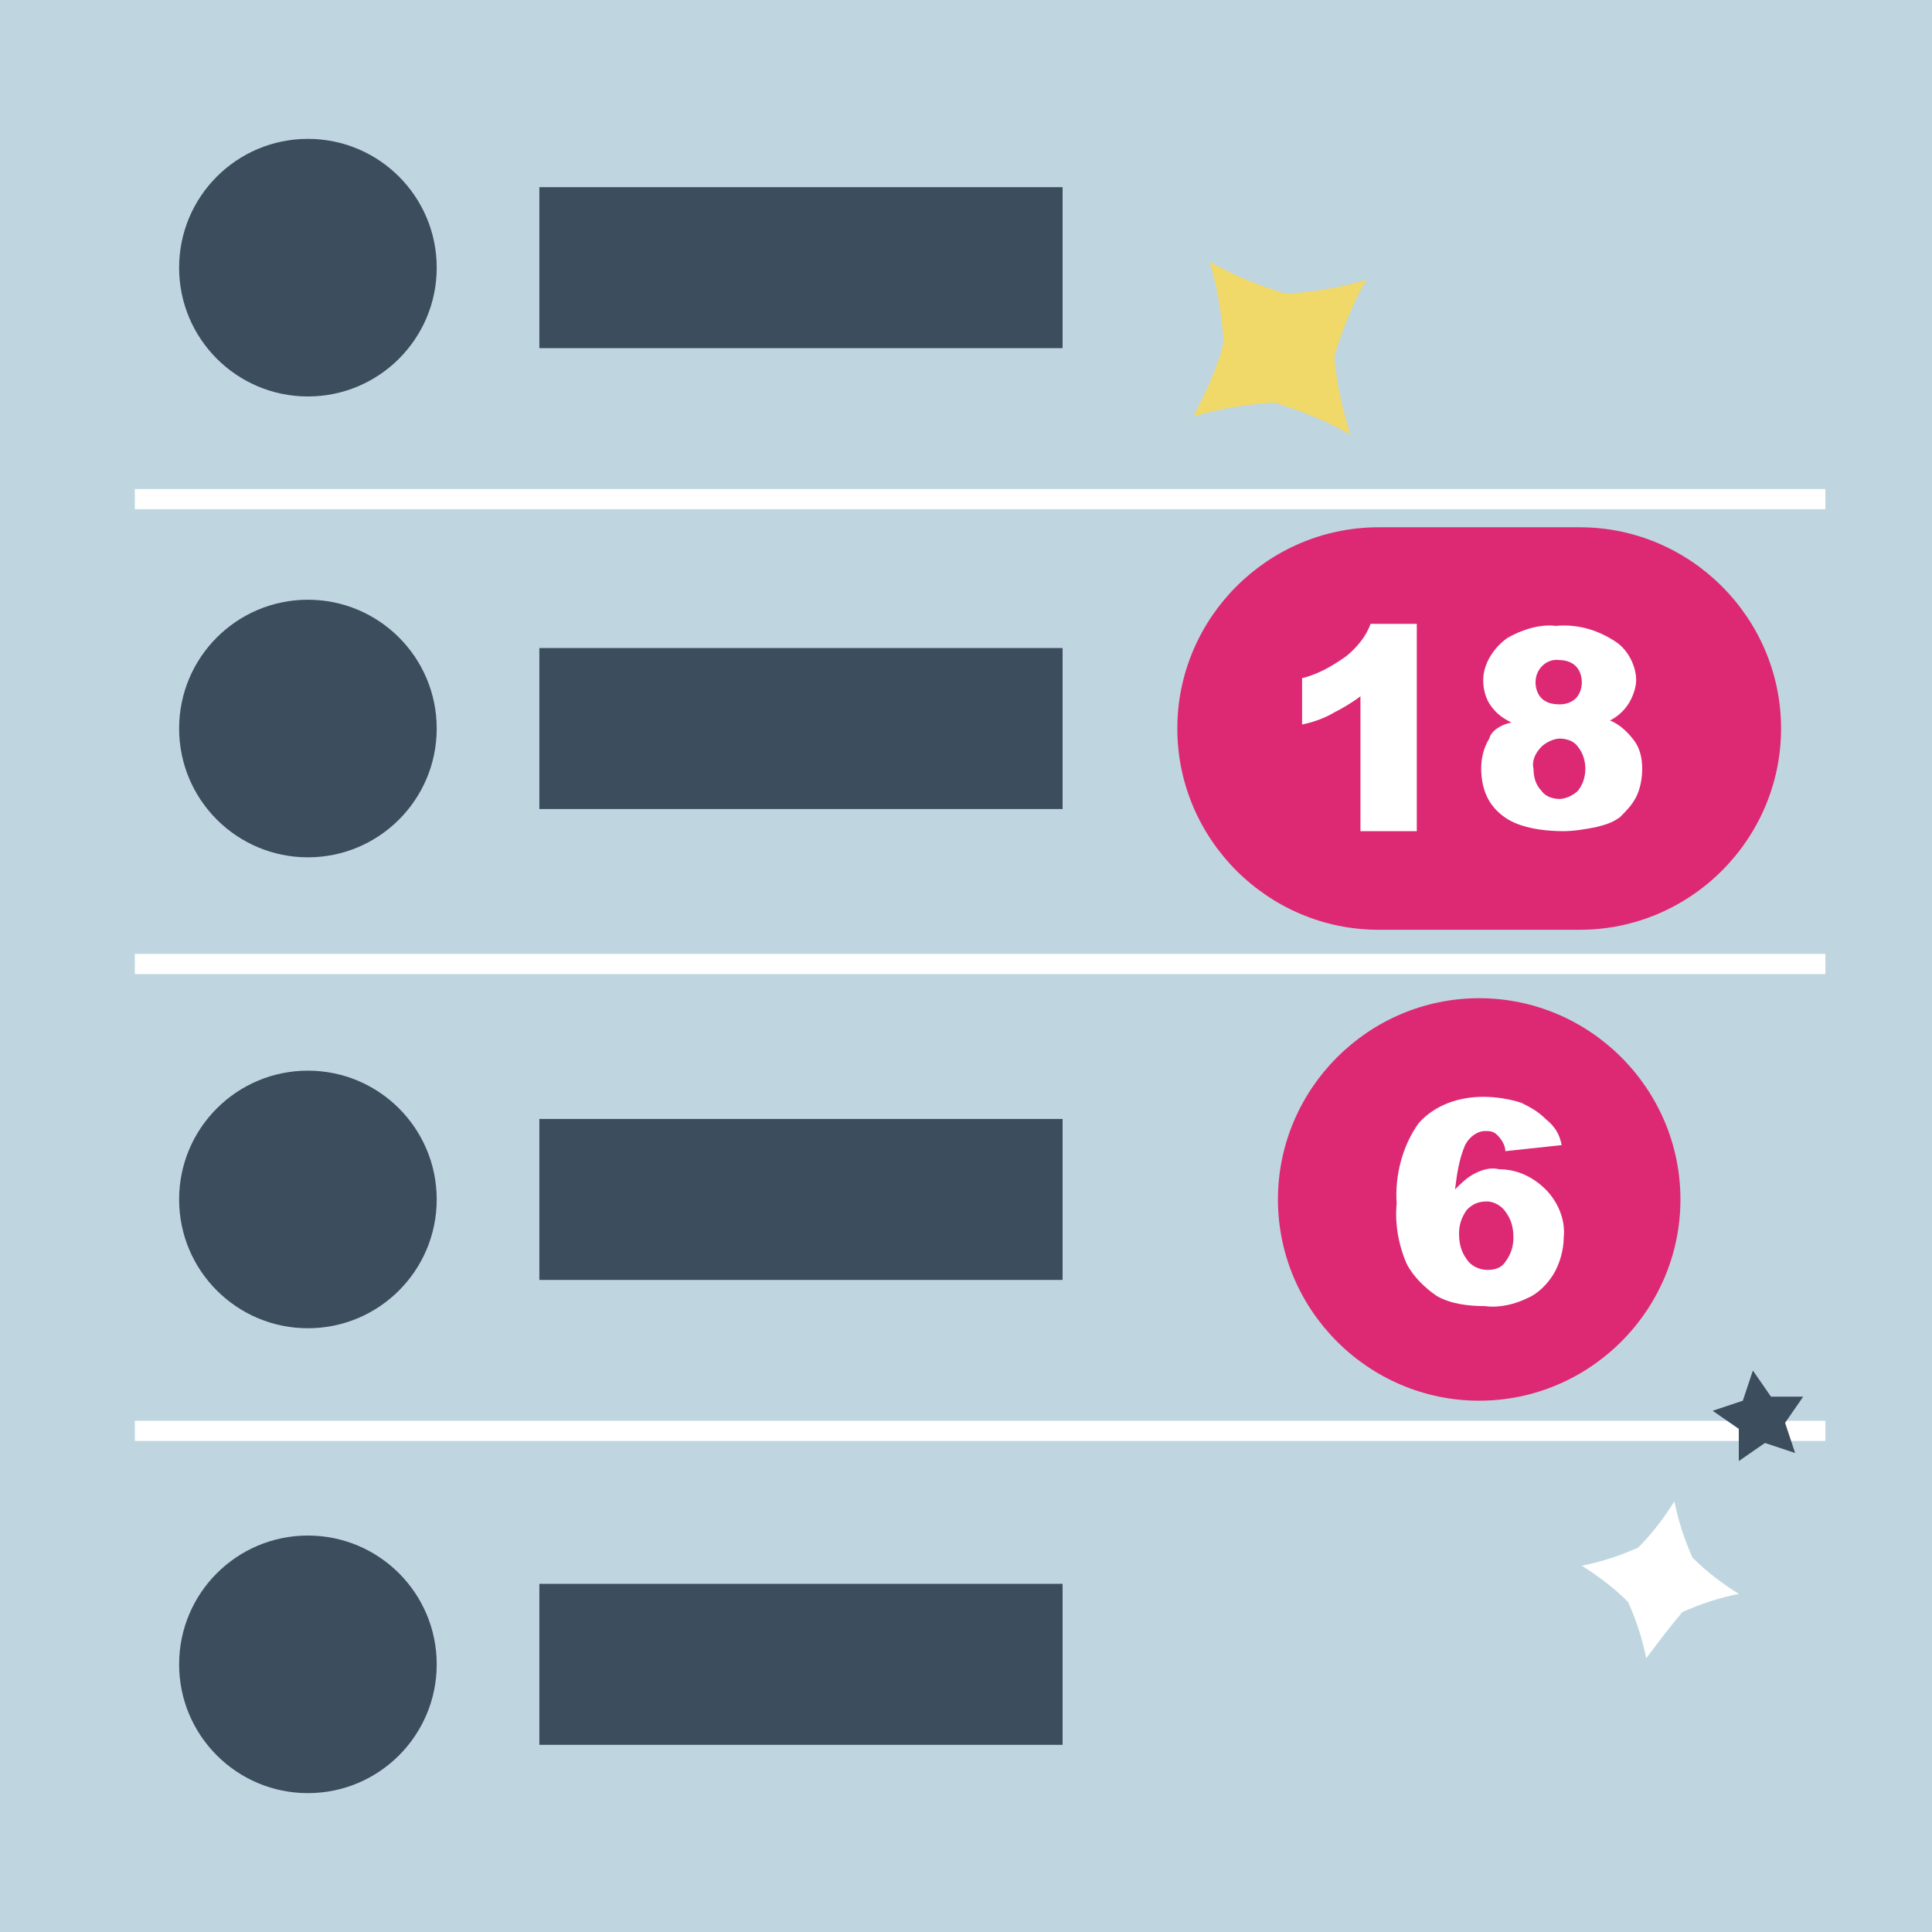 <svg enable-background="new 0 0 96 96" height="96" viewBox="0 0 96 96" width="96" xmlns="http://www.w3.org/2000/svg"><path d="m0 0h96v96h-96z" fill="#bfd6e0"/><g fill="#3c4e5e"><circle cx="15.3" cy="13.3" r="6.4"/><path d="m26.8 9.3h26v8h-26z"/><circle cx="15.3" cy="36.2" r="6.4"/><path d="m26.8 32.2h26v8h-26z"/><circle cx="15.3" cy="59.6" r="6.4"/><path d="m26.8 55.6h26v8h-26z"/><circle cx="15.3" cy="82.7" r="6.4"/><path d="m26.8 78.7h26v8h-26z"/></g><path d="m68.5 26.2h10c5.5 0 10 4.5 10 10 0 5.5-4.5 10-10 10h-10c-5.5 0-10-4.5-10-10 0-5.5 4.5-10 10-10z" fill="#dd2974"/><path d="m70.4 31.1v10.2h-2.8v-6.7c-.4.3-.9.6-1.3.8-.5.3-1.1.5-1.6.6v-2.3c.8-.2 1.5-.6 2.2-1.1.5-.4 1-1 1.2-1.6h2.3z" fill="#fff"/><path d="m75.1 35.9c-.4-.2-.7-.4-1-.8s-.4-.9-.4-1.3c0-.8.5-1.6 1.2-2.1.7-.4 1.6-.7 2.4-.6 1.1-.1 2.1.2 3 .8.6.4 1 1.2 1 1.9 0 .4-.2.9-.4 1.2s-.5.6-.9.8c.5.2.9.6 1.2 1s.4.9.4 1.4-.1 1-.3 1.4-.5.7-.8 1c-.4.3-.8.4-1.2.5-.5.1-1.1.2-1.6.2-.8 0-1.7-.1-2.4-.4-.5-.2-1-.6-1.3-1.1s-.4-1.1-.4-1.6.1-1 .4-1.5c.1-.4.6-.7 1.1-.8zm1.1 2.3c0 .4.1.8.4 1.1.2.3.6.4.9.4s.7-.2.9-.4c.5-.6.5-1.6 0-2.2-.2-.3-.6-.4-.9-.4s-.7.2-.9.4c-.3.3-.5.7-.4 1.1zm.1-4.3c0 .3.1.6.3.8s.5.3.9.3c.3 0 .6-.1.8-.3s.3-.5.3-.8-.1-.6-.3-.8-.5-.3-.8-.3c-.6-.1-1.2.4-1.2 1.1 0-.1 0 0 0 0z" fill="#fff"/><path d="m73.5 49.6c5.5 0 10 4.5 10 10 0 5.5-4.5 10-10 10-5.5 0-10-4.5-10-10 0-5.5 4.5-10 10-10z" fill="#dd2974"/><path d="m77.6 56.9-2.8.3c0-.3-.2-.6-.4-.8s-.4-.2-.6-.2c-.4 0-.8.3-1 .7-.3.7-.4 1.4-.5 2.2.3-.3.6-.6 1-.8s.8-.3 1.2-.2c.9 0 1.7.4 2.3 1s1 1.5.9 2.4c0 .6-.2 1.3-.5 1.8s-.8 1-1.3 1.2c-.6.3-1.4.5-2.1.4-.8 0-1.7-.1-2.4-.5-.6-.4-1.2-1-1.5-1.6-.4-.9-.6-2-.5-3-.1-1.4.3-2.9 1.1-4 .8-.9 2-1.3 3.2-1.3.6 0 1.3.1 1.9.3.4.2.8.4 1.2.8.5.4.7.8.8 1.3zm-5.1 4.4c0 .5.1.9.4 1.3.2.3.6.5 1 .5s.7-.1.9-.4c.3-.4.4-.8.4-1.2 0-.5-.1-.9-.4-1.3-.2-.3-.6-.5-.9-.5-.4 0-.7.1-1 .4-.3.4-.4.8-.4 1.2z" fill="#fff"/><path d="m6.7 24.3h84v1h-84z" fill="#fff"/><path d="m6.7 47.4h84v1h-84z" fill="#fff"/><path d="m6.7 70.6h84v1h-84z" fill="#fff"/><path d="m67.1 21.6c-1.2-.7-2.5-1.2-3.8-1.6-1.4.1-2.7.3-4 .7.6-1.2 1.2-2.4 1.5-3.7-.1-1.4-.3-2.7-.7-4 1.2.7 2.5 1.2 3.8 1.6 1.4-.1 2.7-.3 4-.7-.7 1.2-1.2 2.5-1.6 3.8.1 1.3.4 2.6.8 3.9z" fill="#f0d869"/><path d="m81.8 82.4c-.2-1-.5-1.9-.9-2.8-.7-.7-1.5-1.3-2.3-1.8 1-.2 1.9-.5 2.8-.9.7-.7 1.3-1.5 1.8-2.3.2 1 .5 1.9.9 2.8.7.7 1.5 1.3 2.3 1.8-1 .2-1.9.5-2.8.9-.6.7-1.2 1.5-1.8 2.3z" fill="#fff"/><path d="m86.4 72.6v-1.6l-1.3-.9 1.5-.5.5-1.5.9 1.3h1.6l-.9 1.3.5 1.5-1.5-.5z" fill="#3c4e5e"/></svg>